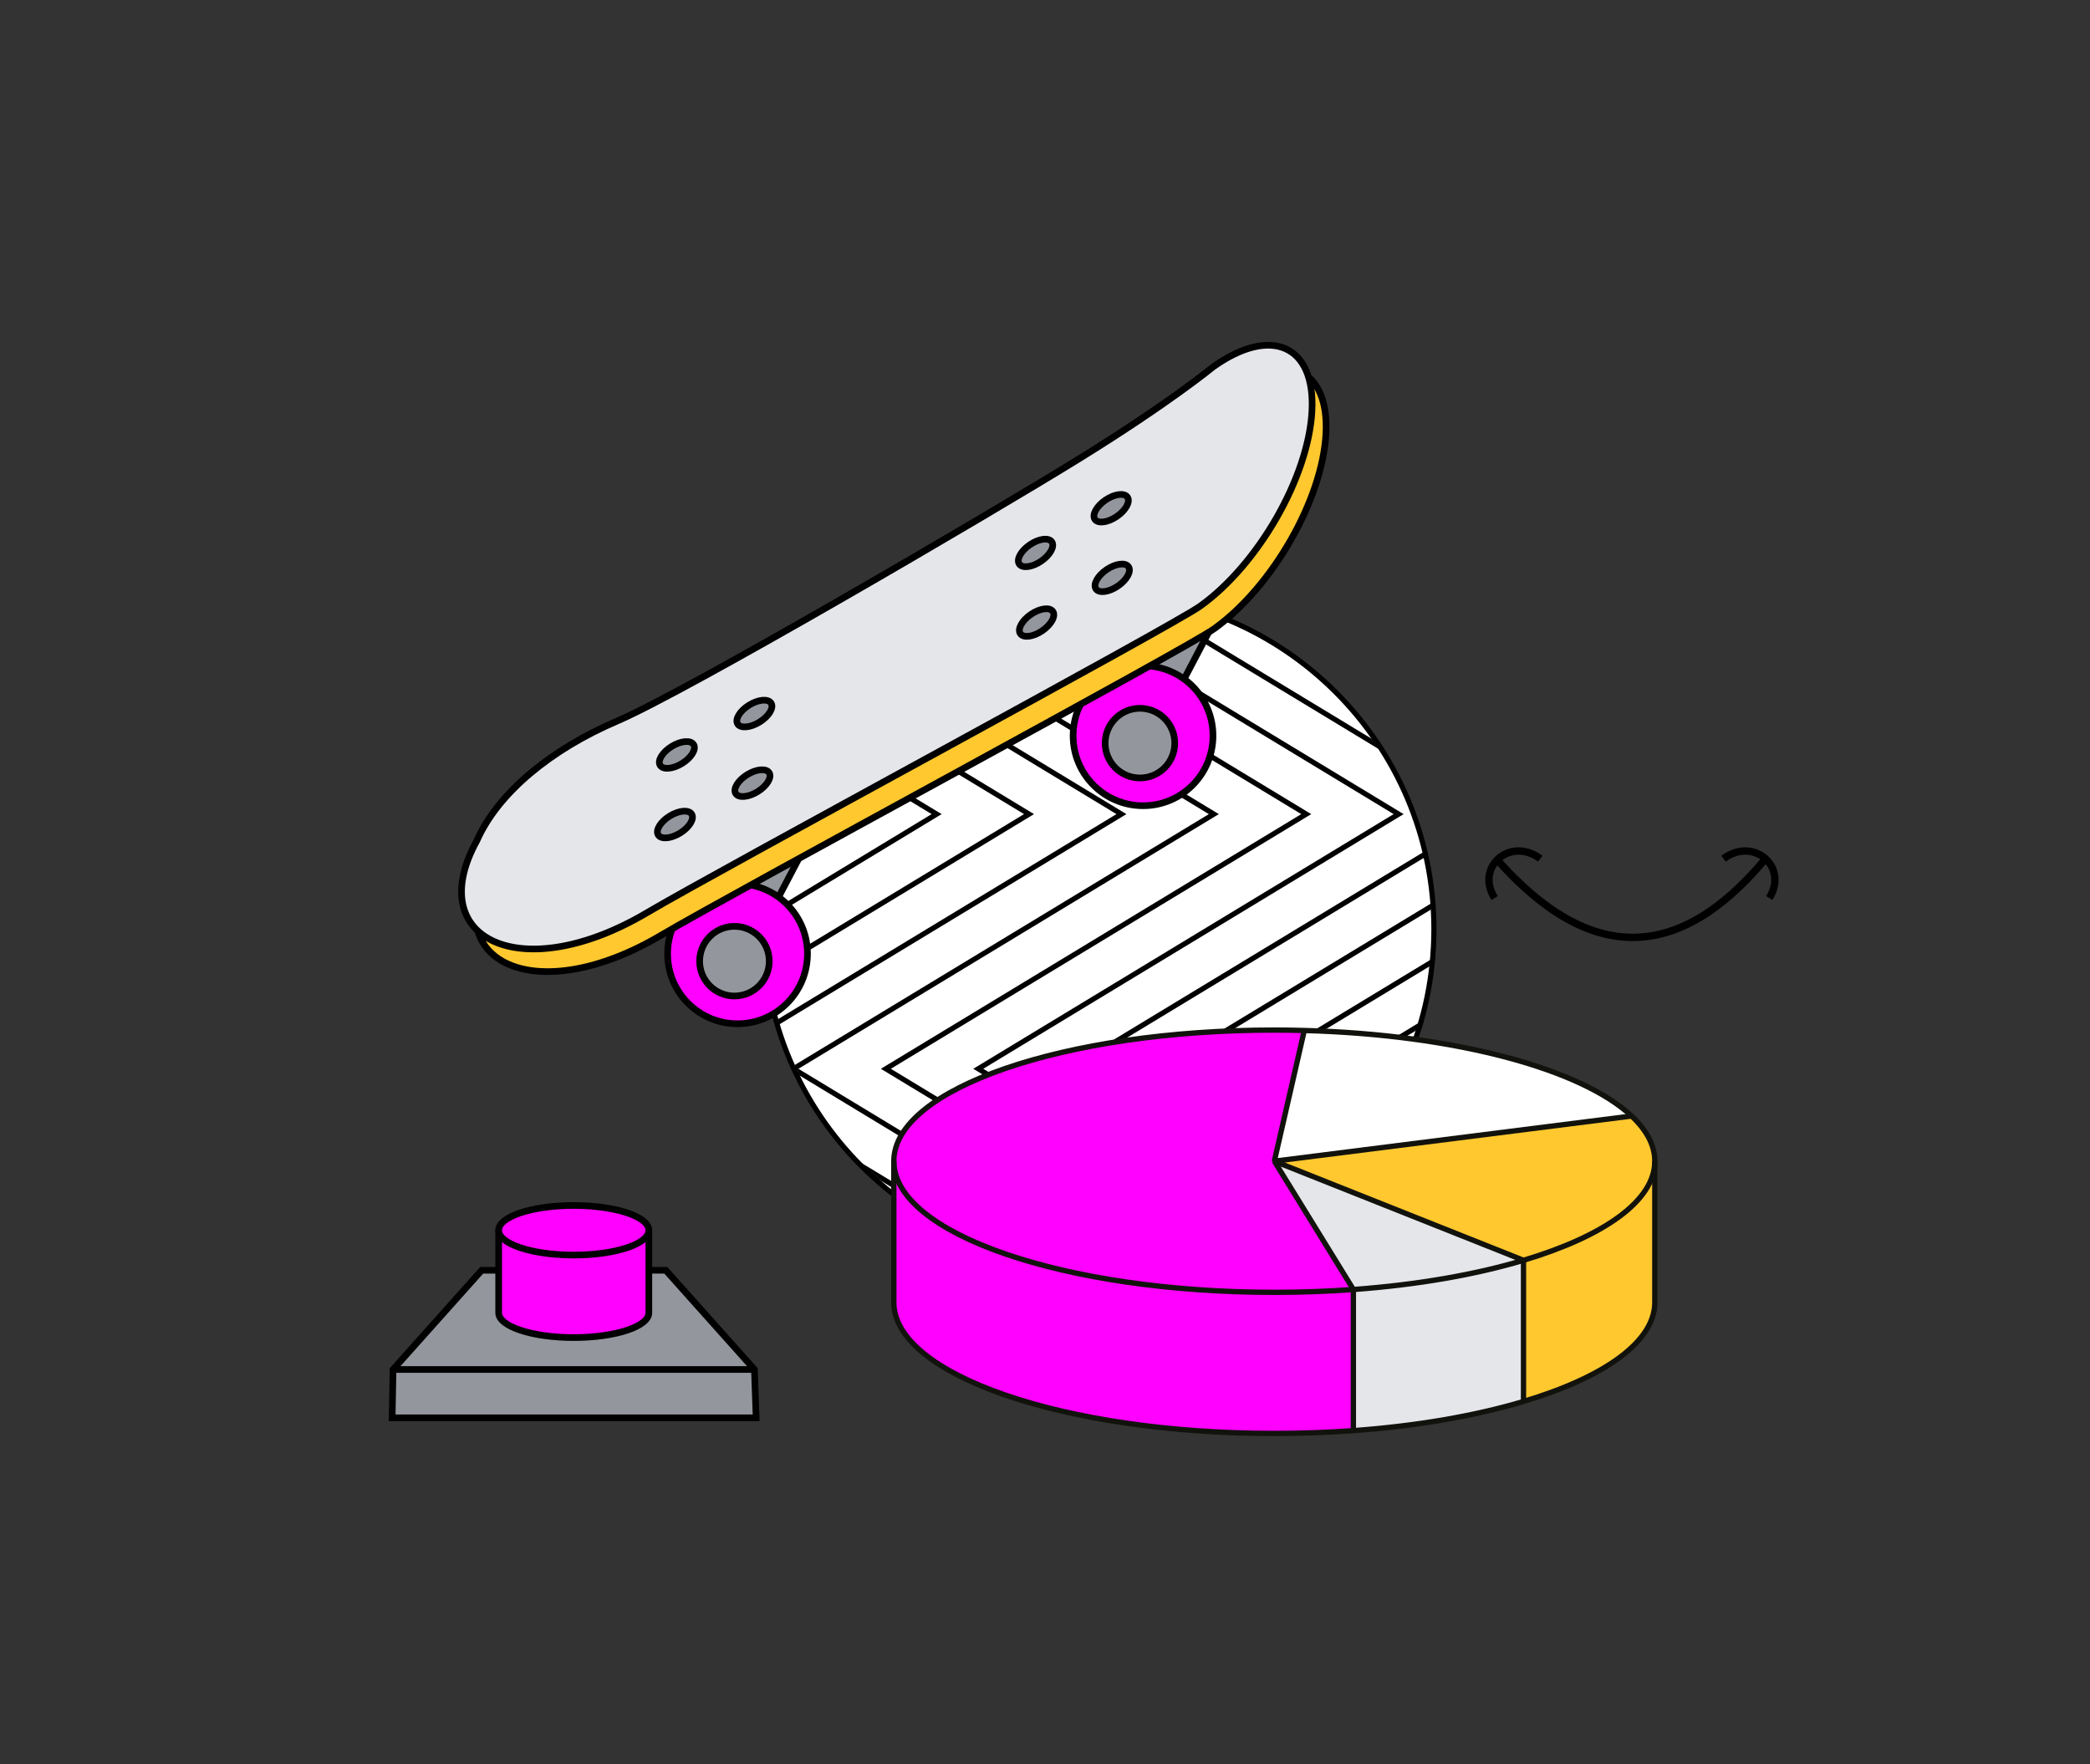 <svg xmlns="http://www.w3.org/2000/svg" fill="none" viewBox="0 0 629 531" height="531" width="629">
<rect x="0" y="0" width="629" height="531" fill="#333333" stroke="none"/>
<g clip-path="url(#clip0_3824_8313)">
<path stroke-miterlimit="10" stroke-width="2" stroke="black" fill="#93969D" d="M227.052 412.147L200.384 382.293H144.963L118.294 412.147L118.023 426.69H227.568L227.052 412.147Z"></path>
<path stroke-linejoin="bevel" stroke-width="2" stroke="black" fill="#FF01FE" d="M195.276 370.606C195.276 366.484 185.158 363.143 172.675 363.143C160.193 363.143 150.074 366.484 150.074 370.606V395.082C150.074 399.205 160.193 402.546 172.675 402.546C185.158 402.546 195.276 399.205 195.276 395.082V370.606Z"></path>
<path stroke-linejoin="bevel" stroke-width="2" stroke="black" fill="#FF01FE" d="M172.675 377.714C185.157 377.714 195.276 374.372 195.276 370.25C195.276 366.128 185.157 362.786 172.675 362.786C160.193 362.786 150.074 366.128 150.074 370.25C150.074 374.372 160.193 377.714 172.675 377.714Z"></path>
<path stroke-miterlimit="10" stroke-width="2" stroke="black" d="M118.293 412.146H227.051"></path>
</g>
<g clip-path="url(#clip1_3824_8313)">
<path stroke-linejoin="bevel" stroke-width="2.215" stroke="black" d="M450.668 258.848C478.391 290.07 505.155 289.634 530.997 258.848"></path>
<path stroke-linejoin="bevel" stroke-width="2.215" stroke="black" d="M449.826 270.264C443.907 260.963 454.476 251.662 463.567 258.425"></path>
<path stroke-linejoin="bevel" stroke-width="2.215" stroke="black" d="M532.456 270.264C538.374 260.963 527.805 251.662 518.715 258.425"></path>
</g>
<g clip-path="url(#clip2_3824_8313)">
<path stroke-miterlimit="10" stroke-width="1.545" stroke="black" fill="white" d="M330.659 380.544C386.377 380.544 431.545 335.376 431.545 279.658C431.545 223.941 386.377 178.772 330.659 178.772C274.942 178.772 229.773 223.941 229.773 279.658C229.773 335.376 274.942 380.544 330.659 380.544Z"></path>
<mask height="203" width="203" y="178" x="229" maskUnits="userSpaceOnUse" style="mask-type:luminance" id="mask0_3824_8313">
<path fill="white" d="M330.659 380.544C386.377 380.544 431.545 335.376 431.545 279.658C431.545 223.941 386.377 178.772 330.659 178.772C274.942 178.772 229.773 223.941 229.773 279.658C229.773 335.376 274.942 380.544 330.659 380.544Z"></path>
</mask>
<g mask="url(#mask0_3824_8313)">
<path stroke-miterlimit="10" stroke-width="1.555" stroke="black" d="M254.077 91.724L127.559 168.363L254.077 245.007L127.559 321.652L254.077 398.302L127.559 474.951"></path>
<path stroke-miterlimit="10" stroke-width="1.555" stroke="black" d="M281.885 91.724L155.367 168.363L281.885 245.007L155.367 321.652L281.885 398.302L155.367 474.951"></path>
<path stroke-miterlimit="10" stroke-width="1.555" stroke="black" d="M309.694 91.724L183.176 168.363L309.694 245.007L183.176 321.652L309.694 398.302L183.176 474.951"></path>
<path stroke-miterlimit="10" stroke-width="1.555" stroke="black" d="M337.506 91.724L210.988 168.363L337.506 245.007L210.988 321.652L337.506 398.302L210.988 474.951"></path>
<path stroke-miterlimit="10" stroke-width="1.555" stroke="black" d="M365.315 91.724L238.797 168.363L365.315 245.007L238.797 321.652L365.315 398.302L238.797 474.951"></path>
<path stroke-miterlimit="10" stroke-width="1.555" stroke="black" d="M393.124 91.724L266.605 168.363L393.124 245.007L266.605 321.652L393.124 398.302L266.605 474.951"></path>
<path stroke-miterlimit="10" stroke-width="1.555" stroke="black" d="M420.932 91.724L294.414 168.363L420.932 245.007L294.414 321.652L420.932 398.302L294.414 474.951"></path>
<path stroke-miterlimit="10" stroke-width="1.555" stroke="black" d="M448.745 91.724L322.227 168.363L448.745 245.007L322.227 321.652L448.745 398.302L322.227 474.951"></path>
<path stroke-miterlimit="10" stroke-width="1.555" stroke="black" d="M476.553 91.724L350.035 168.363L476.553 245.007L350.035 321.652L476.553 398.302L350.035 474.951"></path>
<path stroke-miterlimit="10" stroke-width="1.555" stroke="black" d="M504.362 91.724L377.844 168.363L504.362 245.007L377.844 321.652L504.362 398.302L377.844 474.951"></path>
<path stroke-miterlimit="10" stroke-width="1.555" stroke="black" d="M532.17 91.724L405.652 168.363L532.17 245.007L405.652 321.652L532.17 398.302L405.652 474.951"></path>
</g>
</g>
<g clip-path="url(#clip3_3824_8313)">
<path stroke-miterlimit="10" stroke-width="2" stroke="black" fill="#93969D" d="M227.895 282.214L246.761 246.265L229.67 223.41L212.477 244.451L224.423 284.607L227.895 282.214Z"></path>
<path stroke-miterlimit="10" stroke-width="2" stroke="black" fill="#FF01FE" d="M221.967 308.1C233.592 308.1 243.015 298.669 243.015 287.036C243.015 275.403 233.592 265.973 221.967 265.973C210.342 265.973 200.918 275.403 200.918 287.036C200.918 298.669 210.342 308.1 221.967 308.1Z"></path>
<path stroke-miterlimit="10" stroke-width="2" stroke="black" fill="#93969D" d="M221.034 299.748C226.819 299.748 231.509 295.055 231.509 289.266C231.509 283.476 226.819 278.783 221.034 278.783C215.248 278.783 210.559 283.476 210.559 289.266C210.559 295.055 215.248 299.748 221.034 299.748Z"></path>
<path stroke-miterlimit="10" stroke-width="2" stroke="black" fill="#93969D" d="M349.939 216.594L368.808 180.648L351.714 157.79L334.523 178.831L346.47 218.987L349.939 216.594Z"></path>
<path stroke-miterlimit="10" stroke-width="2" stroke="black" fill="#FF01FE" d="M344.01 242.48C355.635 242.48 365.058 233.049 365.058 221.416C365.058 209.783 355.635 200.353 344.01 200.353C332.385 200.353 322.961 209.783 322.961 221.416C322.961 233.049 332.385 242.48 344.01 242.48Z"></path>
<path stroke-miterlimit="10" stroke-width="2" stroke="black" fill="#93969D" d="M343.077 234.128C348.862 234.128 353.552 229.435 353.552 223.646C353.552 217.856 348.862 213.163 343.077 213.163C337.291 213.163 332.602 217.856 332.602 223.646C332.602 229.435 337.291 234.128 343.077 234.128Z"></path>
<path stroke-miterlimit="10" stroke-width="2" stroke="black" fill="#FFC82E" d="M189.976 223.787C170.163 232.243 154.116 245.319 147.706 259.832C131.279 289.662 161.289 303.783 198.967 281.457C220.01 268.988 357.152 195.181 365.428 189.205C382.944 176.66 397.996 150.392 399.045 130.53C400.094 110.668 386.744 104.737 369.228 117.28C369.228 117.28 356.356 127.921 329.145 144.76C301.935 161.598 210.605 214.982 189.976 223.787Z"></path>
<path stroke-miterlimit="10" stroke-width="2" stroke="black" fill="#E4E6EA" d="M185.769 216.981C165.956 225.437 149.909 238.513 143.499 253.026C127.072 282.857 157.082 296.978 194.76 274.651C215.803 262.183 352.945 188.375 361.22 182.399C378.737 169.854 393.789 143.586 394.838 123.724C395.887 103.863 382.537 97.932 365.021 110.474C365.021 110.474 352.149 121.116 324.938 137.954C297.728 154.792 206.398 208.176 185.769 216.981Z"></path>
<path stroke-miterlimit="10" stroke-width="2" stroke="black" fill="#93969D" d="M204.704 250.693C207.488 248.97 209.039 246.432 208.169 245.023C207.298 243.615 204.336 243.87 201.552 245.593C198.768 247.315 197.217 249.854 198.088 251.262C198.958 252.67 201.92 252.415 204.704 250.693Z"></path>
<path stroke-miterlimit="10" stroke-width="2" stroke="black" fill="#93969D" d="M205.29 229.746C208.074 228.024 209.625 225.485 208.755 224.077C207.884 222.669 204.922 222.924 202.138 224.646C199.354 226.369 197.803 228.907 198.674 230.316C199.544 231.724 202.506 231.469 205.29 229.746Z"></path>
<path stroke-miterlimit="10" stroke-width="2" stroke="black" fill="#93969D" d="M228.028 238.239C230.812 236.516 232.363 233.978 231.493 232.569C230.623 231.161 227.66 231.416 224.876 233.138C222.093 234.861 220.541 237.4 221.412 238.808C222.282 240.216 225.244 239.961 228.028 238.239Z"></path>
<path stroke-miterlimit="10" stroke-width="2" stroke="black" fill="#93969D" d="M228.614 217.294C231.398 215.571 232.949 213.033 232.079 211.625C231.209 210.217 228.246 210.471 225.462 212.194C222.679 213.917 221.127 216.455 221.998 217.864C222.868 219.272 225.83 219.017 228.614 217.294Z"></path>
<path stroke-miterlimit="10" stroke-width="2" stroke="black" fill="#93969D" d="M313.657 189.837C316.364 187.995 317.804 185.392 316.873 184.022C315.943 182.653 312.994 183.036 310.288 184.878C307.581 186.72 306.141 189.323 307.071 190.692C308.002 192.062 310.95 191.678 313.657 189.837Z"></path>
<path stroke-miterlimit="10" stroke-width="2" stroke="black" fill="#93969D" d="M313.337 168.884C316.043 167.043 317.483 164.44 316.553 163.07C315.622 161.701 312.674 162.084 309.967 163.926C307.261 165.768 305.821 168.371 306.751 169.74C307.682 171.109 310.63 170.726 313.337 168.884Z"></path>
<path stroke-miterlimit="10" stroke-width="2" stroke="black" fill="#93969D" d="M336.419 176.383C339.125 174.542 340.565 171.939 339.635 170.569C338.704 169.2 335.756 169.583 333.049 171.425C330.343 173.267 328.903 175.87 329.833 177.239C330.764 178.608 333.712 178.225 336.419 176.383Z"></path>
<path stroke-miterlimit="10" stroke-width="2" stroke="black" fill="#93969D" d="M336.098 155.432C338.805 153.59 340.245 150.987 339.314 149.618C338.384 148.249 335.436 148.632 332.729 150.474C330.022 152.315 328.582 154.919 329.513 156.288C330.443 157.657 333.392 157.274 336.098 155.432Z"></path>
</g>
<path fill="#FFC82E" d="M498.028 349.457V391.941C498.028 403.86 482.714 414.525 458.508 421.77V379.286C482.713 372.054 498.028 361.376 498.028 349.457Z"></path>
<path fill="#FFC82E" d="M491.046 335.865C495.569 340.108 498.026 344.681 498.026 349.456C498.026 361.376 482.713 372.053 458.506 379.285L383.52 349.456L491.046 335.865Z"></path>
<path fill="white" d="M491.046 335.866L383.52 349.456L392.538 310.127C437.974 311.343 475.961 321.704 491.046 335.866Z"></path>
<path fill="#E4E6EA" d="M458.505 421.759V421.772C444.127 426.065 426.622 429.144 407.318 430.549L407.305 430.347V388.079C426.609 386.672 444.127 383.583 458.503 379.288V421.76L458.505 421.759Z"></path>
<path fill="#E4E6EA" d="M383.52 349.457L458.506 379.287C444.129 383.581 426.611 386.671 407.308 388.077V388.064L383.52 349.456V349.457Z"></path>
<path fill="#FF01FE" d="M407.308 430.346L407.321 430.549C399.632 431.106 391.677 431.397 383.508 431.397C320.275 431.397 269 413.74 269 391.941V349.457C269 371.257 320.275 388.926 383.52 388.926C391.677 388.926 399.632 388.634 407.308 388.077V430.346Z"></path>
<path fill="#FF01FE" d="M407.308 388.065V388.079C399.632 388.636 391.677 388.928 383.52 388.928C320.275 388.927 269 371.256 269 349.457C269 327.659 320.275 310 383.507 310C386.547 310 389.561 310.037 392.538 310.127L383.52 349.456L407.308 388.065Z"></path>
<path stroke-linejoin="bevel" stroke-width="1.6" stroke="#12120D" d="M498.026 349.457C498.026 361.377 482.713 372.054 458.506 379.286C444.129 383.581 426.612 386.67 407.308 388.077C399.632 388.634 391.677 388.926 383.52 388.926C320.275 388.926 269 371.256 269 349.457"></path>
<path stroke-linejoin="bevel" stroke-width="1.6" stroke="#12120D" d="M498.026 349.457C498.026 344.681 495.569 340.109 491.046 335.867C475.961 321.704 437.973 311.343 392.538 310.127C389.561 310.037 386.547 310 383.507 310C320.275 310 269 327.671 269 349.457V391.941C269 413.74 320.275 431.397 383.507 431.397C391.677 431.397 399.63 431.107 407.32 430.549C426.624 429.144 444.129 426.065 458.506 421.772C482.712 414.527 498.026 403.861 498.026 391.943V349.457Z"></path>
<path stroke-linejoin="bevel" stroke-width="1.6" stroke="#12120D" d="M407.309 388.065V388.077V430.347"></path>
<path stroke-linejoin="bevel" stroke-width="1.6" stroke="#12120D" d="M458.508 379.286V421.758"></path>
<path stroke-linejoin="bevel" stroke-width="1.6" stroke="#12120D" d="M392.538 310.127L383.52 349.458L491.046 335.866"></path>
<path stroke-linejoin="bevel" stroke-width="1.6" stroke="#12120D" d="M458.506 379.286L383.52 349.457L407.308 388.065"></path>
<defs>
<clipPath id="clip0_3824_8313">
<rect transform="translate(117 361)" fill="white" height="66.777" width="111.617"></rect>
</clipPath>
<clipPath id="clip1_3824_8313">
<rect transform="translate(447 255)" fill="white" height="28.21" width="88.278"></rect>
</clipPath>
<clipPath id="clip2_3824_8313">
<rect transform="translate(229 178)" fill="white" height="203.316" width="203.316"></rect>
</clipPath>
<clipPath id="clip3_3824_8313">
<rect transform="translate(137 102)" fill="white" height="208" width="264"></rect>
</clipPath>
</defs>
</svg>

